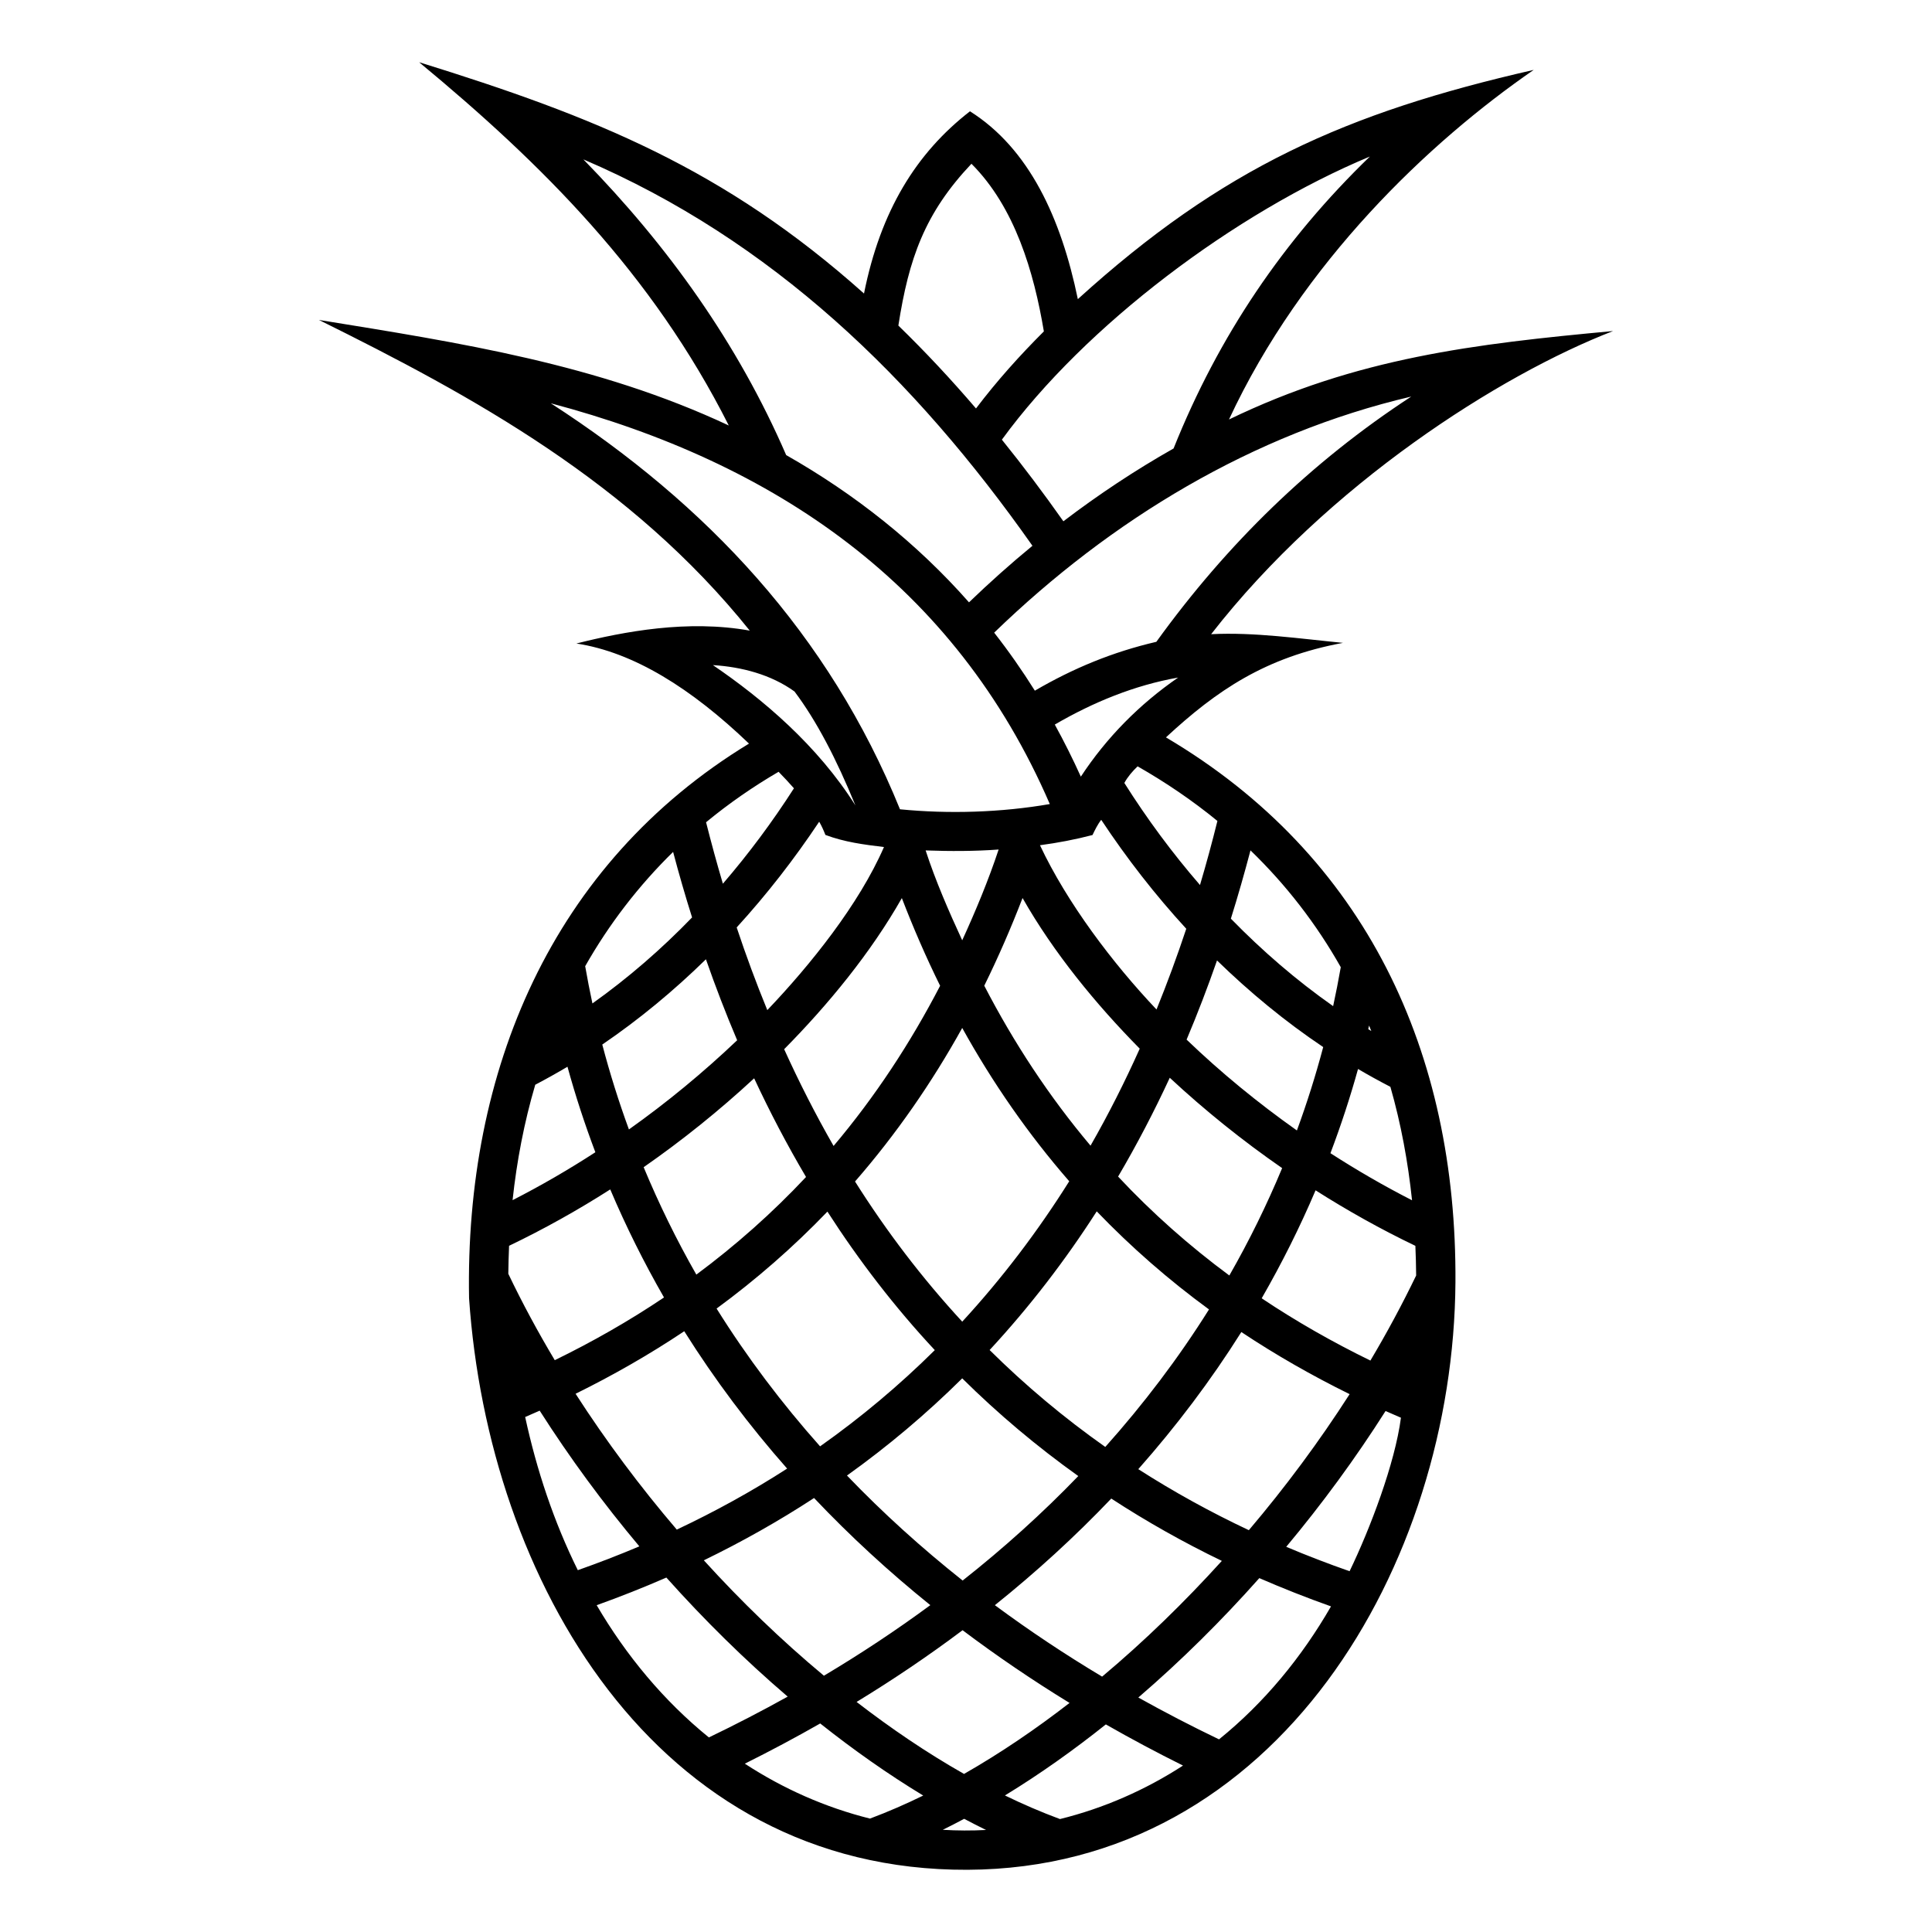 <?xml version="1.0" encoding="UTF-8"?>
<!-- Uploaded to: SVG Repo, www.svgrepo.com, Generator: SVG Repo Mixer Tools -->
<svg fill="#000000" width="800px" height="800px" version="1.1" viewBox="144 144 512 512" xmlns="http://www.w3.org/2000/svg">
 <path d="m337.13 256.75c-20.297-40.254-49.484-69.312-82.059-96.262 46.547 14.449 80.852 28.211 117.9 61.301 4.375-21.879 13.801-37.207 28.082-48.293 15.66 9.871 24.141 28.258 28.586 49.777 38.27-34.738 70.961-49.383 120.81-60.75-27.695 19.102-61.34 50.953-80.754 92.645 33.84-16.371 65.086-20.035 101.79-23.438-29.902 11.574-75.559 40.547-106.52 80.34 11.383-0.59 23.523 1.191 34.938 2.297-20.531 3.801-33.449 12.574-46.914 25.047 53.125 31.391 77.121 83.559 76.719 144.42-0.492 74.578-46.984 155.34-129.32 155.68-82.887 0.344-126.98-77-132.08-151.46-1.113-60.117 21.773-115.08 74.184-146.99-15.273-14.633-30.555-24.211-45.742-26.527 12.613-3.172 29.504-6.371 45.945-3.414-31.465-39.215-73.293-62.094-114.18-82.336 37.5 6.082 73.805 11.656 108.62 27.973zm-23.695 297.05c-9.562-11.395-18.418-23.414-26.414-35.961-1.273 0.57-2.559 1.129-3.844 1.684 3.035 14.012 7.582 27.73 13.949 40.59 5.5-1.941 10.938-4.039 16.309-6.312zm7.16 8.27c-6.074 2.648-12.234 5.086-18.469 7.324 7.812 13.324 17.727 25.297 29.734 35.043 7.07-3.398 14.031-7.008 20.887-10.816-11.418-9.766-22.137-20.352-32.152-31.551zm68.07 57.77c-9.496-5.754-18.602-12.199-27.301-19.102-6.551 3.738-13.223 7.289-19.977 10.656 10.188 6.648 21.344 11.598 33.168 14.551 4.801-1.797 9.504-3.852 14.109-6.106zm16.648 9.121c-1.953-0.953-3.875-1.941-5.797-2.957-1.875 1-3.762 1.977-5.664 2.914 3.812 0.227 7.641 0.242 11.461 0.043zm-85.344-141.12c-5.309-9.246-10.082-18.816-14.246-28.633-8.629 5.512-17.582 10.516-26.812 14.941-0.105 2.469-0.172 4.945-0.203 7.414 3.738 7.82 7.867 15.453 12.312 22.898 10.008-4.879 19.707-10.406 28.949-16.621zm32.625 45.348c-10.039-11.383-19.184-23.551-27.258-36.398-9.219 6.16-18.855 11.668-28.801 16.574 8.105 12.578 17.102 24.625 26.82 35.996 10.086-4.754 19.867-10.133 29.242-16.168zm7.141 7.801c-9.379 6.129-19.145 11.621-29.211 16.508 9.895 10.891 20.512 21.168 31.824 30.586 9.688-5.777 19.117-12.008 28.199-18.703-10.883-8.77-21.195-18.238-30.812-28.391zm67.707 54.305c-9.746-5.973-19.215-12.395-28.348-19.27-9.051 6.797-18.434 13.121-28.086 19.008 9.039 6.973 18.535 13.441 28.473 19.078 9.754-5.574 19.082-11.938 27.961-18.816zm30.066 16.598c-6.922-3.438-13.734-7.07-20.445-10.906-8.52 6.797-17.441 13.145-26.746 18.828 4.762 2.316 9.629 4.414 14.586 6.254 11.539-2.844 22.637-7.699 32.609-14.176zm-11.84-18.031c7.008 3.914 14.145 7.609 21.387 11.086 12.062-9.754 21.945-21.82 29.676-35.238-6.414-2.277-12.754-4.777-18.996-7.492-9.98 11.23-20.672 21.844-32.066 31.645zm-38.012-24.469c9.152 6.773 18.645 13.086 28.418 18.93 11.289-9.469 21.84-19.762 31.727-30.668-10.105-4.887-19.898-10.383-29.301-16.52-9.629 10.109-19.965 19.531-30.848 28.258zm-39.195-34.359c9.562 9.969 19.832 19.238 30.652 27.824 10.816-8.531 21.082-17.77 30.645-27.688-10.926-7.797-21.219-16.449-30.758-25.891-9.473 9.391-19.684 18-30.539 25.754zm-34.555-44.25c8.074 12.93 17.297 25.125 27.426 36.512 10.824-7.644 20.988-16.168 30.402-25.5-10.566-11.316-20.078-23.688-28.457-36.707-9.031 9.402-18.863 17.984-29.371 25.695zm-19.332-37.469c4.059 9.766 8.723 19.281 13.965 28.469 10.441-7.746 20.172-16.383 29.07-25.871-5.012-8.484-9.594-17.227-13.75-26.152-9.195 8.516-19 16.406-29.281 23.559zm21-75.125c6.867-7.969 13.156-16.434 18.832-25.285-1.316-1.492-2.68-2.953-4.07-4.375-6.746 3.938-13.191 8.395-19.219 13.375 1.375 5.449 2.856 10.883 4.457 16.281zm-34.578 31.734c9.484-6.742 18.328-14.43 26.414-22.797-1.816-5.75-3.488-11.539-5.027-17.363-9.156 8.969-16.973 19.133-23.301 30.289 0.578 3.297 1.215 6.594 1.918 9.871zm-6.606 16.77c-2.801 1.668-5.652 3.254-8.539 4.773-2.945 9.992-4.898 20.242-6.012 30.59 7.523-3.852 14.848-8.094 21.941-12.699-2.809-7.438-5.285-15-7.391-22.664zm36.691-28.473c-8.492 8.309-17.648 15.906-27.469 22.594 2 7.606 4.356 15.113 7.062 22.5 10.117-7.184 19.691-15.086 28.684-23.637-3-7.059-5.75-14.215-8.277-21.457zm30.016-36.461c-6.57 9.871-13.871 19.27-21.867 28.02 2.457 7.391 5.16 14.699 8.117 21.91 11.438-11.996 24.301-28.02 30.918-43.219-5.387-0.648-10.395-1.297-15.52-3.207-0.488-1.238-0.977-2.344-1.648-3.504zm-71.133-110.89c41.387 26.758 73.672 61.141 92.543 107.6 12.961 1.273 26.832 0.844 39.703-1.387-25.137-58.18-73.012-90.508-132.25-106.21zm194.9 303.05c5.527 2.34 11.129 4.488 16.793 6.469 5.414-11.211 12.031-28.559 13.609-40.68-1.363-0.582-2.727-1.18-4.074-1.777-7.973 12.551-16.797 24.582-26.324 35.988zm-9.906-4.41c9.676-11.402 18.637-23.465 26.707-36.047-9.902-4.875-19.5-10.344-28.695-16.461-8.086 12.848-17.25 24.969-27.309 36.34 9.395 6.023 19.191 11.414 29.293 16.168zm32.211-44.945c4.367-7.332 8.414-14.859 12.129-22.547-0.023-2.625-0.094-5.242-0.207-7.859-9.098-4.363-17.934-9.301-26.449-14.711-4.172 9.812-8.957 19.363-14.281 28.617 9.207 6.16 18.855 11.633 28.812 16.5zm-0.352-88.789c-0.07 0.32-0.145 0.645-0.215 0.965 0.27 0.168 0.543 0.332 0.809 0.492-0.191-0.488-0.387-0.969-0.594-1.457zm-2.922 11.516c-2.094 7.547-4.539 14.988-7.312 22.316 6.996 4.512 14.211 8.688 21.625 12.477-1.07-10.156-2.922-20.238-5.738-30.066-2.898-1.492-5.762-3.078-8.574-4.727zm-66.98 100.16c10.164-11.379 19.375-23.512 27.484-36.441-10.652-7.789-20.605-16.473-29.754-25.992-8.371 13.055-17.848 25.375-28.383 36.75 9.484 9.402 19.738 17.984 30.652 25.684zm32.871-45.434c5.262-9.184 9.926-18.691 13.996-28.457-10.473-7.254-20.453-15.27-29.781-23.945-4.141 8.949-8.699 17.695-13.691 26.188 9.004 9.629 18.883 18.375 29.48 26.211zm17.906-38.434c2.664-7.254 4.992-14.633 6.973-22.102-10.086-6.766-19.441-14.488-28.141-22.953-2.465 7.074-5.148 14.078-8.062 20.977 9.098 8.742 18.93 16.793 29.23 24.074zm9.605-32.949c0.738-3.422 1.418-6.867 2.023-10.324-6.461-11.453-14.484-21.82-23.926-30.953-1.602 6.062-3.32 12.102-5.199 18.094 8.324 8.531 17.34 16.328 27.105 23.184zm-98.293 83.617c10.594-11.508 20.035-23.957 28.355-37.207-10.891-12.508-20.328-26.137-28.359-40.629-8.051 14.512-17.5 28.164-28.406 40.691 8.336 13.227 17.805 25.652 28.414 37.148zm34-46.641c4.777-8.344 9.109-16.934 13.039-25.707-11.633-11.793-22.812-25.426-31.055-39.922-3.039 7.891-6.414 15.648-10.145 23.238 7.832 15.121 17.184 29.371 28.164 42.391zm17.488-36.09c2.863-7.047 5.488-14.18 7.883-21.391-8.266-8.996-15.793-18.684-22.539-28.871-0.969 1.23-1.703 2.777-2.305 4.027-4.574 1.195-9.234 2.082-13.926 2.707 7.184 15.285 19.273 31.277 30.883 43.527zm11.52-32.984c1.668-5.625 3.207-11.289 4.617-16.977-6.621-5.422-13.715-10.234-21.148-14.473-1.352 1.285-2.617 2.754-3.516 4.398 5.992 9.496 12.699 18.566 20.047 27.051zm-110.2 43.512c3.965 8.742 8.32 17.309 13.098 25.637 11.008-13.039 20.375-27.301 28.234-42.445-3.742-7.582-7.109-15.348-10.145-23.238-8.258 14.543-19.508 28.223-31.188 40.047zm47.184-28.855c3.578-7.809 6.961-15.938 9.652-24.062-6.434 0.469-12.906 0.469-19.344 0.238 2.617 8.039 6.129 16.113 9.695 23.824zm-66.074-72.941c13.234 9.008 27.734 21.293 37.781 37.203-5.059-12.348-10.312-22.441-16.148-30.203-6.184-4.465-13.973-6.523-21.629-6.996zm49.152-89.977c7.195 6.996 14.051 14.34 20.578 21.969 5.469-7.223 11.574-14.031 17.984-20.422-2.629-15.691-7.664-32.906-19.191-44.426-12.395 13.121-16.598 25.105-19.367 42.879zm-83.473-44.039c22.422 22.934 40.914 48.742 53.746 78.363 18.184 10.332 34.609 23.324 48.449 39.023 5.41-5.211 11.016-10.223 16.816-14.988-31.227-44.363-68.938-80.969-119.01-102.4zm127.21 95.906c9.289-7.074 19.043-13.543 29.199-19.297 11.973-29.891 29.133-55.215 52.02-77.367-35.68 14.895-75.41 44.699-97.52 75.035 5.672 7.027 11.094 14.25 16.297 21.629zm-2.277 53.875c2.481 4.504 4.777 9.109 6.902 13.801 6.82-10.395 15.586-19.23 25.785-26.262-11.574 2.047-22.504 6.527-32.688 12.461zm94.473-86.93c-42.016 9.848-79.59 32.613-110.54 62.57 3.863 4.934 7.449 10.066 10.781 15.375 10.242-5.973 20.605-10.246 32.199-12.949 18.672-25.879 40.98-47.656 67.555-64.996z" fill-rule="evenodd"/>
</svg>